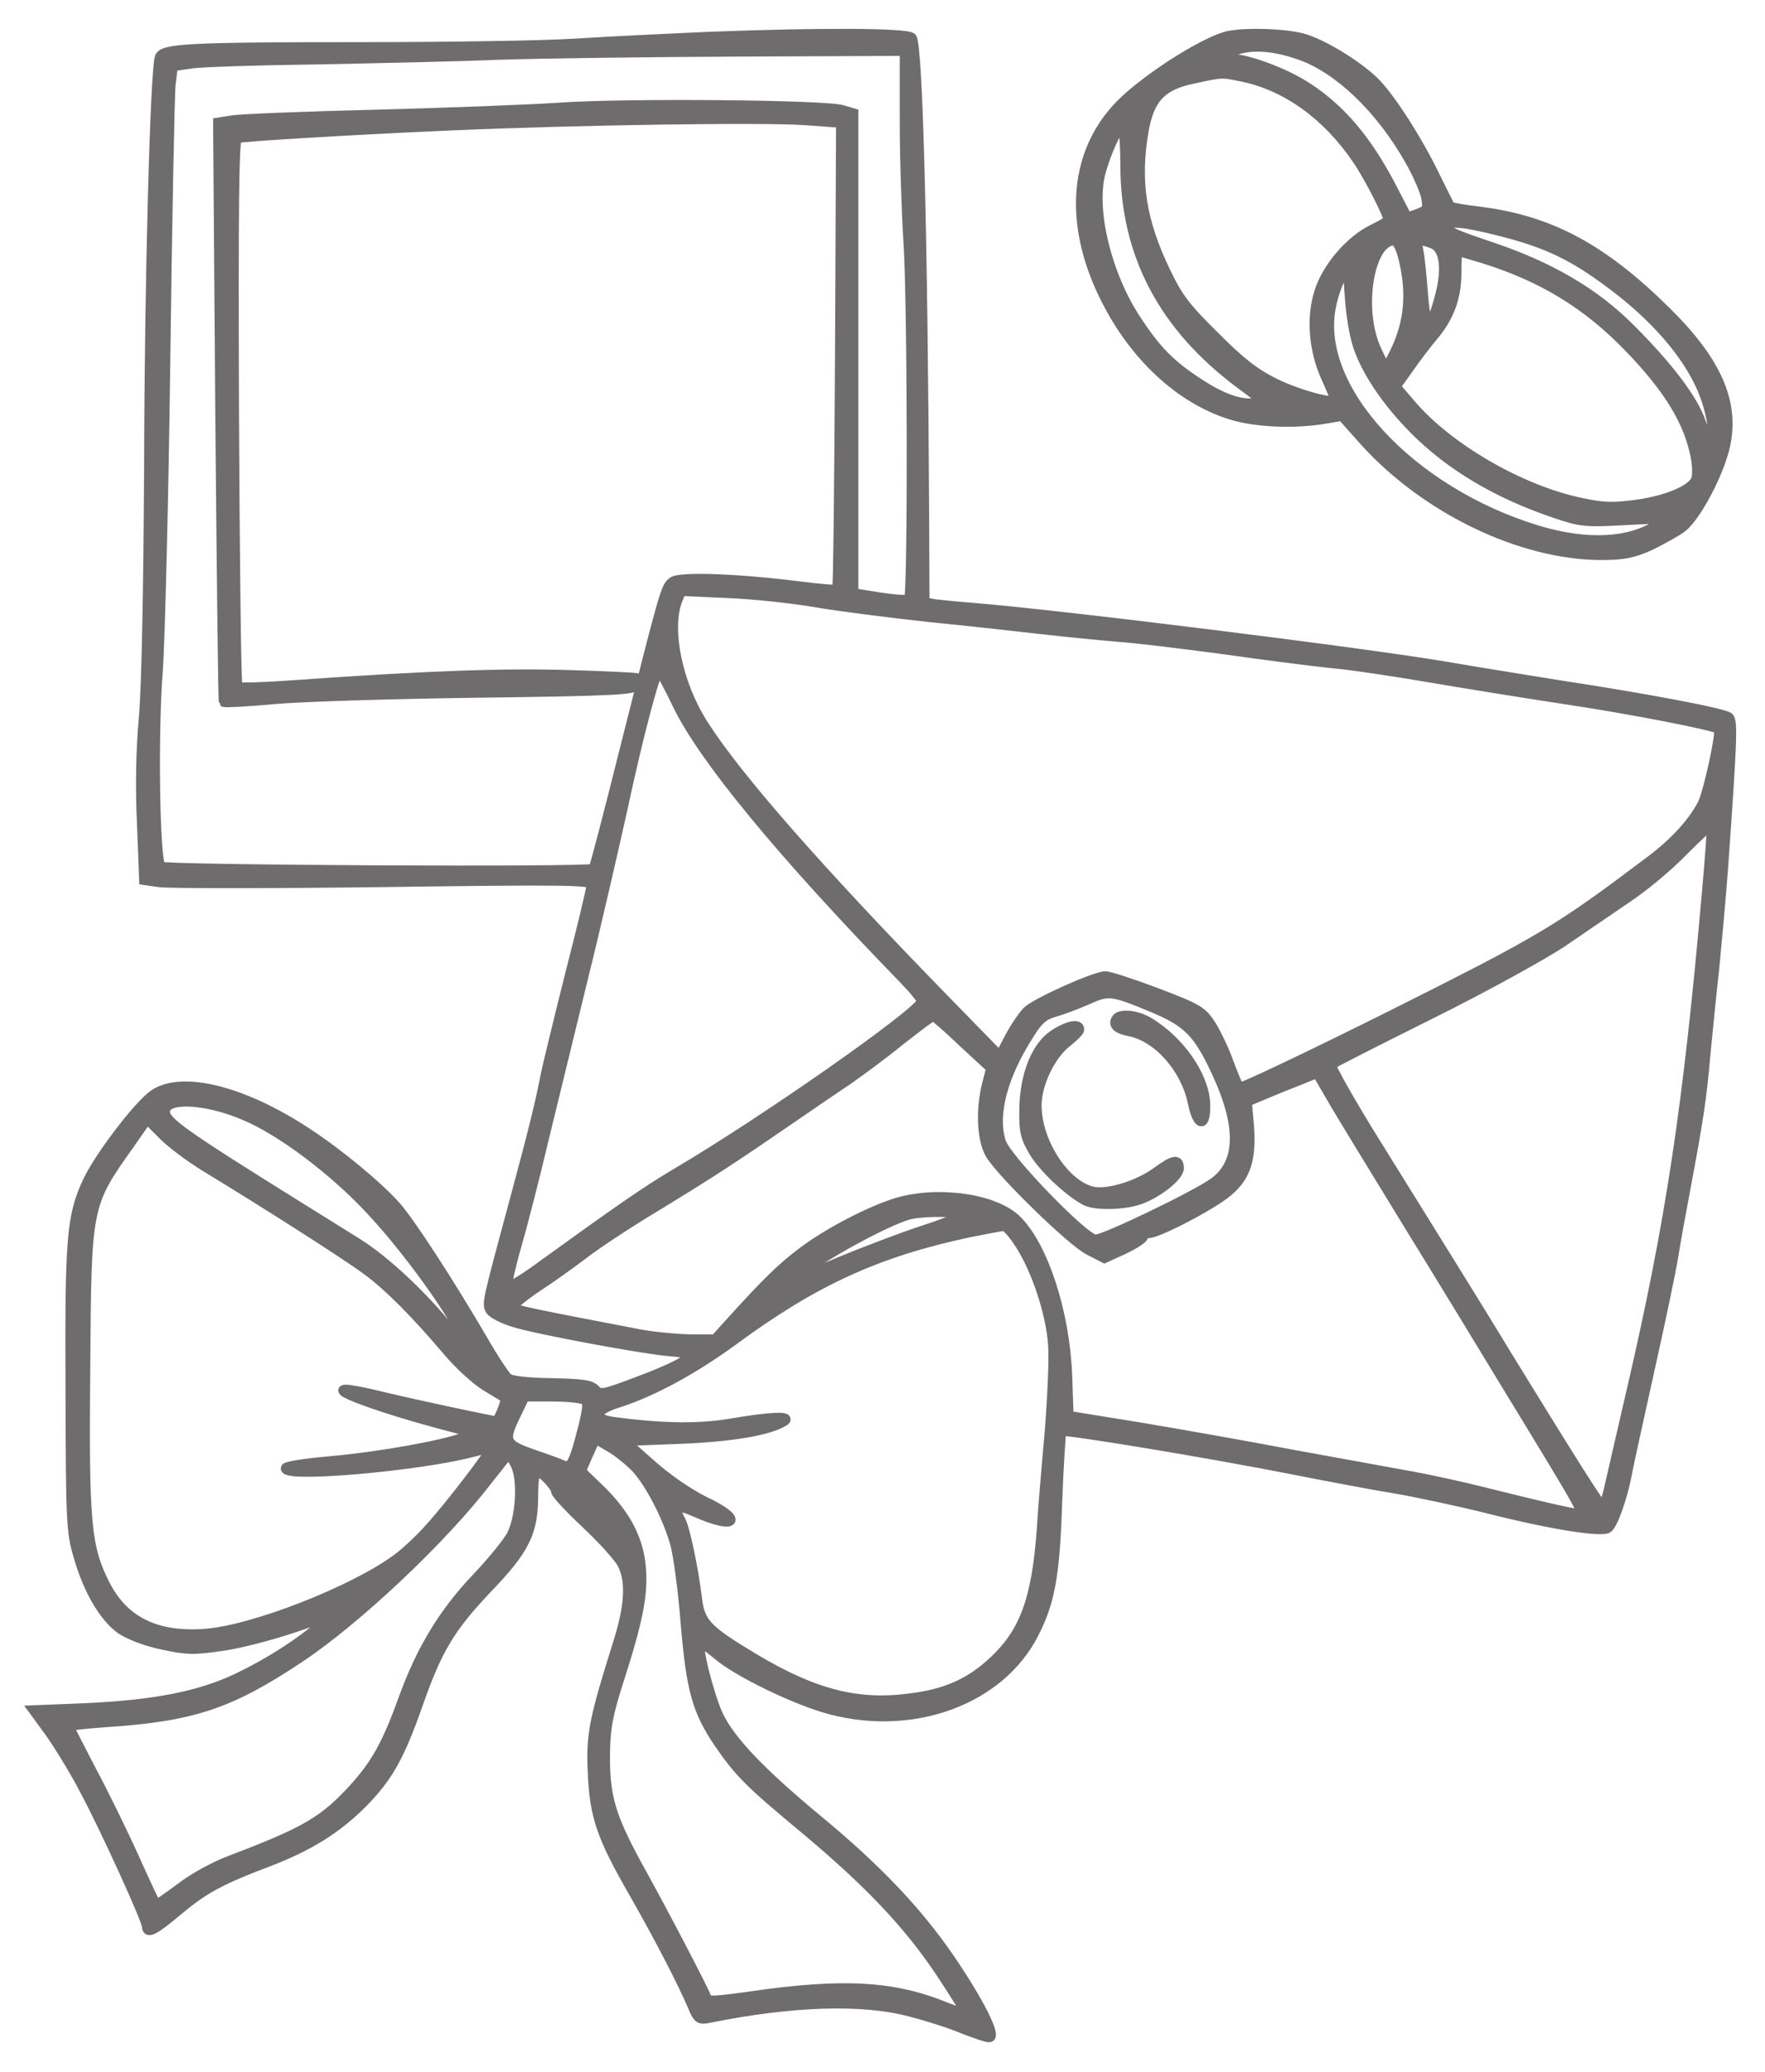 <?xml version="1.0" encoding="UTF-8"?> <svg xmlns="http://www.w3.org/2000/svg" width="52" height="61" viewBox="0 0 52 61" fill="none"><path d="M20.894 1.087C19.709 1.139 17.948 1.223 16.963 1.286C15.988 1.349 13.127 1.391 10.611 1.391C5.591 1.391 4.784 1.432 4.71 1.694C4.574 2.135 4.406 8.319 4.396 13.706C4.375 17.396 4.323 20.247 4.239 21.148C4.155 22.081 4.134 23.223 4.186 24.261L4.249 25.907L4.679 25.969C4.91 26.011 7.876 26.011 11.261 25.969C16.607 25.896 17.435 25.907 17.435 26.043C17.435 26.127 17.152 27.322 16.795 28.705C16.45 30.078 16.125 31.42 16.072 31.682C15.946 32.363 15.716 33.306 15.234 35.088C14.332 38.432 14.343 38.379 14.458 38.578C14.521 38.673 14.825 38.83 15.139 38.924C15.842 39.145 19.091 39.742 19.762 39.784C20.034 39.805 20.286 39.847 20.317 39.878C20.422 39.983 19.835 40.297 18.756 40.696C17.781 41.063 17.686 41.084 17.54 40.926C17.414 40.78 17.152 40.748 16.25 40.727C15.527 40.717 15.056 40.664 14.961 40.58C14.867 40.507 14.531 39.993 14.217 39.448C13.242 37.782 12.11 36.032 11.66 35.518C11.146 34.941 10.004 33.988 9.06 33.369C7.174 32.122 5.371 31.671 4.543 32.227C4.092 32.531 2.918 34.072 2.583 34.795C2.111 35.811 2.059 36.461 2.08 40.905C2.09 44.763 2.101 45.098 2.31 45.8C2.593 46.806 3.065 47.603 3.557 47.959C3.809 48.127 4.281 48.316 4.784 48.42C5.497 48.578 5.727 48.578 6.513 48.462C7.016 48.4 7.97 48.148 8.63 47.928L9.836 47.519L9.469 47.834C8.84 48.389 7.918 48.976 7.016 49.406C5.905 49.94 4.574 50.202 2.53 50.297L1 50.359L1.461 50.988C1.713 51.345 2.184 52.099 2.488 52.686C3.096 53.818 4.333 56.533 4.333 56.722C4.333 56.942 4.553 56.827 5.224 56.261C5.989 55.621 6.45 55.359 7.918 54.804C9.123 54.343 9.951 53.818 10.706 53.053C11.418 52.32 11.764 51.722 12.288 50.234C12.875 48.546 13.253 47.928 14.343 46.775C15.464 45.611 15.705 45.119 15.705 44.029C15.705 43.589 15.747 43.316 15.821 43.316C15.957 43.316 16.387 43.767 16.387 43.913C16.387 43.976 16.785 44.406 17.267 44.857C17.749 45.307 18.231 45.842 18.336 46.041C18.598 46.544 18.556 47.278 18.221 48.347C17.508 50.611 17.414 51.062 17.466 52.173C17.519 53.472 17.718 54.059 18.682 55.736C19.437 57.057 20.128 58.399 20.412 59.07C20.558 59.426 20.611 59.468 20.862 59.416C23.357 58.912 25.443 58.849 26.858 59.237C27.35 59.363 28.032 59.583 28.377 59.73C28.723 59.866 29.059 59.981 29.142 59.981C29.363 59.981 28.849 58.954 28 57.707C27.046 56.303 25.83 55.024 24.09 53.588C22.445 52.225 21.533 51.282 21.166 50.527C20.904 49.982 20.516 48.473 20.621 48.379C20.653 48.347 20.873 48.494 21.124 48.703C21.722 49.228 23.514 50.087 24.51 50.339C26.962 50.968 29.467 50.024 30.453 48.096C30.935 47.152 31.071 46.387 31.144 44.238C31.186 43.106 31.249 42.153 31.27 42.132C31.344 42.069 35.714 42.792 38.094 43.264C39.152 43.473 40.546 43.735 41.196 43.84C41.846 43.955 43.02 44.207 43.816 44.406C45.714 44.888 47.202 45.119 47.37 44.983C47.527 44.857 47.789 44.102 47.925 43.421C47.967 43.159 48.282 41.765 48.596 40.329C48.921 38.882 49.235 37.373 49.298 36.975C49.361 36.566 49.529 35.654 49.665 34.931C50.032 32.971 50.126 32.373 50.242 31.053C50.304 30.392 50.42 29.229 50.504 28.485C50.577 27.73 50.703 26.389 50.766 25.498C51.028 21.808 51.049 21.253 50.933 21.127C50.818 21.012 48.659 20.592 45.839 20.163C45.064 20.037 43.617 19.806 42.642 19.639C40.263 19.23 31.155 18.098 28.65 17.899C28.22 17.867 27.727 17.815 27.549 17.794L27.235 17.741L27.224 15.205C27.183 6.935 27.036 1.338 26.858 1.118C26.742 0.971 24.111 0.961 20.894 1.087ZM26.658 3.508C26.658 4.619 26.711 6.212 26.763 7.05C26.889 8.769 26.899 17.542 26.784 17.647C26.742 17.689 26.355 17.658 25.925 17.595L25.139 17.469V10.405V3.34L24.824 3.246C24.342 3.089 18.441 3.036 16.491 3.172C15.538 3.235 13.064 3.33 10.989 3.382C8.913 3.434 7.037 3.508 6.828 3.55L6.429 3.613L6.492 12.113C6.534 16.798 6.576 20.645 6.597 20.666C6.618 20.687 7.289 20.655 8.075 20.582C8.872 20.509 11.586 20.425 14.102 20.393C18.053 20.341 18.693 20.309 18.745 20.173C18.776 20.089 18.787 19.995 18.766 19.974C18.745 19.953 17.854 19.911 16.795 19.88C14.919 19.817 12.561 19.901 8.861 20.163C7.876 20.236 7.027 20.267 6.995 20.226C6.953 20.194 6.912 16.547 6.891 12.134C6.87 5.992 6.891 4.095 6.985 4.063C7.174 4.011 10.465 3.812 13.399 3.686C17.047 3.529 22.571 3.445 23.776 3.539L24.782 3.613L24.751 10.457C24.73 14.22 24.698 17.333 24.667 17.354C24.636 17.385 24.143 17.343 23.566 17.27C21.753 17.039 20.024 16.976 19.825 17.134C19.615 17.28 19.594 17.364 18.378 22.186C17.917 24.03 17.519 25.561 17.487 25.582C17.382 25.686 4.836 25.623 4.731 25.519C4.553 25.34 4.501 21.536 4.648 19.733C4.71 18.842 4.815 14.712 4.868 10.562C4.92 6.411 4.993 2.774 5.025 2.481L5.088 1.946L5.675 1.862C6.01 1.82 7.645 1.768 9.312 1.747C10.989 1.715 13.389 1.663 14.657 1.611C15.925 1.569 19.143 1.527 21.816 1.516L26.658 1.495V3.508ZM24.038 17.731C24.698 17.846 26.187 18.035 27.34 18.161C28.493 18.276 30.023 18.444 30.746 18.528C31.469 18.611 32.455 18.706 32.947 18.748C33.44 18.779 34.803 18.947 35.987 19.104C37.171 19.272 38.628 19.46 39.236 19.523C39.844 19.576 41.144 19.775 42.118 19.943C43.104 20.11 44.854 20.393 46.028 20.572C48.009 20.865 50.535 21.358 50.64 21.462C50.724 21.546 50.336 23.328 50.168 23.663C49.885 24.219 49.33 24.827 48.596 25.372C45.881 27.416 45.452 27.667 40.976 29.91C38.555 31.116 36.553 32.069 36.511 32.028C36.469 31.986 36.333 31.65 36.197 31.294C36.071 30.927 35.83 30.434 35.683 30.193C35.41 29.774 35.316 29.711 34.079 29.24C33.356 28.967 32.675 28.747 32.57 28.747C32.266 28.747 30.537 29.523 30.274 29.774C30.149 29.9 29.908 30.246 29.75 30.55L29.457 31.105L27.769 29.376C24.132 25.645 21.722 22.909 20.726 21.347C19.961 20.163 19.625 18.549 19.95 17.679L20.066 17.396L21.449 17.459C22.214 17.49 23.378 17.616 24.038 17.731ZM19.971 20.76C20.736 22.332 23.011 25.099 26.637 28.831C26.941 29.145 27.183 29.439 27.162 29.491C27.025 29.868 22.466 33.055 19.95 34.533C19.049 35.067 18.305 35.581 15.81 37.384C15.349 37.719 14.961 37.939 14.94 37.876C14.919 37.824 15.045 37.258 15.223 36.639C15.401 36.021 15.758 34.638 16.009 33.568C16.271 32.499 16.795 30.351 17.173 28.799C17.561 27.238 18.074 25.005 18.336 23.821C18.797 21.662 19.311 19.733 19.416 19.733C19.458 19.743 19.699 20.194 19.971 20.76ZM50.294 26.252C49.738 32.583 49.225 35.979 48.082 40.905C47.768 42.257 47.464 43.589 47.401 43.861C47.338 44.144 47.254 44.364 47.223 44.364C47.15 44.364 46.353 43.096 44.424 39.962C43.848 39.008 43.072 37.761 42.716 37.184C42.359 36.608 41.406 35.078 40.599 33.778C39.792 32.489 39.173 31.388 39.215 31.346C39.257 31.304 40.578 30.634 42.139 29.858C43.743 29.061 45.431 28.128 46.017 27.741C46.584 27.353 47.443 26.766 47.936 26.431C48.428 26.106 49.183 25.477 49.602 25.037C50.032 24.607 50.409 24.261 50.43 24.282C50.451 24.313 50.388 25.194 50.294 26.252ZM33.964 29.659C34.991 30.089 35.306 30.403 35.84 31.556C36.595 33.17 36.563 34.26 35.746 34.837C35.159 35.245 32.538 36.503 32.276 36.503C31.951 36.503 29.656 34.134 29.488 33.631C29.226 32.824 29.53 31.661 30.348 30.403C30.589 30.015 30.757 29.879 31.061 29.795C31.281 29.732 31.71 29.575 32.014 29.439C32.664 29.145 32.748 29.156 33.964 29.659ZM28.377 30.686L29.205 31.451L29.08 31.933C28.891 32.698 28.933 33.568 29.184 33.988C29.53 34.554 31.585 36.556 32.088 36.807L32.538 37.038L33.115 36.776C33.419 36.629 33.681 36.461 33.681 36.398C33.681 36.336 33.744 36.294 33.817 36.304C34.037 36.346 35.714 35.476 36.175 35.078C36.71 34.627 36.867 34.113 36.794 33.139L36.731 32.436L37.276 32.206C37.58 32.08 38.041 31.891 38.314 31.787L38.806 31.587L39.215 32.29C39.435 32.678 40.462 34.355 41.49 36.032C42.517 37.698 43.827 39.847 44.403 40.8C46.762 44.668 46.709 44.574 46.479 44.574C46.332 44.574 45.158 44.301 43.743 43.945C43.083 43.777 42.118 43.568 41.594 43.473C41.081 43.379 39.519 43.096 38.136 42.844C36.752 42.582 34.687 42.215 33.555 42.027L31.48 41.691L31.438 40.486C31.365 38.641 30.736 36.713 29.96 35.937C29.331 35.298 27.654 35.057 26.438 35.413C25.642 35.654 24.415 36.294 23.671 36.849C23.053 37.31 22.592 37.761 21.575 38.882L21.072 39.438H20.328C19.919 39.428 19.227 39.365 18.797 39.281C15.779 38.704 15.171 38.578 15.098 38.505C15.056 38.463 15.36 38.201 15.779 37.918C16.198 37.646 16.827 37.195 17.173 36.933C17.519 36.66 18.483 36.021 19.322 35.518C20.956 34.522 21.596 34.103 23.304 32.929C23.912 32.51 24.667 31.996 24.981 31.787C25.296 31.566 25.988 31.063 26.501 30.644C27.025 30.235 27.465 29.9 27.497 29.91C27.528 29.91 27.927 30.256 28.377 30.686ZM7.205 32.835C8.264 33.275 9.804 34.428 10.894 35.591C12.163 36.933 13.819 39.312 13.63 39.511C13.599 39.532 13.379 39.302 13.127 38.998C12.341 38.054 11.314 37.101 10.528 36.608C10.108 36.346 9.385 35.895 8.913 35.602C5.36 33.39 4.857 33.034 4.857 32.73C4.857 32.29 6.052 32.342 7.205 32.835ZM6.063 34.355C7.792 35.403 10.224 36.954 10.8 37.384C11.46 37.866 12.246 38.662 13.19 39.773C13.515 40.161 14.028 40.633 14.322 40.811C14.626 40.989 14.877 41.146 14.898 41.167C14.94 41.209 14.689 41.849 14.626 41.849C14.511 41.849 12.205 41.356 11.251 41.125C8.913 40.559 10.507 41.272 13.127 41.964L14.007 42.194L13.651 42.331C13.054 42.561 11.167 42.897 9.762 43.023C9.018 43.086 8.421 43.18 8.421 43.232C8.421 43.505 12.278 43.169 13.871 42.761C14.186 42.677 14.458 42.624 14.479 42.635C14.531 42.677 13.263 44.343 12.676 44.983C12.393 45.307 11.943 45.727 11.681 45.915C10.391 46.859 7.457 48.001 6.063 48.106C4.616 48.221 3.652 47.75 3.096 46.67C2.53 45.559 2.467 44.857 2.509 40.297C2.541 35.486 2.541 35.476 3.799 33.705L4.333 32.94L4.784 33.39C5.025 33.642 5.601 34.072 6.063 34.355ZM28.304 35.748C28.388 35.801 27.948 35.99 27.203 36.231C26.533 36.451 25.443 36.87 24.782 37.142C24.122 37.425 23.566 37.635 23.545 37.614C23.367 37.447 26.187 35.853 26.868 35.738C27.329 35.654 28.178 35.665 28.304 35.748ZM30.065 36.65C30.547 37.405 30.966 38.673 31.029 39.595C31.061 39.993 31.008 41.178 30.924 42.215C30.83 43.253 30.725 44.521 30.694 45.045C30.547 47.079 30.191 48.054 29.289 48.903C28.587 49.563 27.864 49.888 26.774 50.014C25.243 50.213 23.965 49.877 22.225 48.84C20.81 47.991 20.611 47.792 20.527 47.026C20.422 46.178 20.181 45.025 20.055 44.783C19.804 44.322 19.919 44.259 20.527 44.532C21.701 45.045 21.91 44.752 20.747 44.207C20.286 43.976 19.667 43.557 19.185 43.127L18.389 42.425L20.034 42.362C21.564 42.299 22.623 42.121 23.084 41.849C23.357 41.691 22.654 41.723 21.575 41.911C20.663 42.069 19.604 42.069 18.148 41.88C17.414 41.796 17.466 41.524 18.252 41.283C19.227 40.968 20.453 40.308 21.648 39.428C24.007 37.698 25.851 36.859 28.545 36.283C29.038 36.189 29.499 36.094 29.572 36.094C29.646 36.084 29.866 36.336 30.065 36.65ZM17.215 41.209C17.34 41.293 17.33 41.408 17.194 41.985C16.921 43.065 16.827 43.243 16.617 43.159C16.523 43.117 16.135 42.97 15.758 42.844C14.867 42.54 14.815 42.436 15.171 41.702L15.454 41.115H16.261C16.701 41.115 17.131 41.157 17.215 41.209ZM18.756 43.232C19.175 43.704 19.657 44.637 19.887 45.423C19.982 45.748 20.128 46.806 20.202 47.781C20.37 49.752 20.537 50.37 21.187 51.324C21.785 52.194 22.088 52.498 23.745 53.871C25.621 55.443 26.774 56.659 27.717 58.074C28.115 58.671 28.44 59.195 28.44 59.248C28.44 59.3 28.168 59.227 27.832 59.09C26.302 58.472 24.824 58.388 22.088 58.787C21.04 58.933 20.841 58.944 20.81 58.818C20.736 58.608 19.584 56.386 18.756 54.898C17.98 53.472 17.802 52.865 17.823 51.596C17.833 50.863 17.907 50.464 18.252 49.395C18.787 47.729 18.944 46.943 18.881 46.178C18.818 45.349 18.451 44.637 17.728 43.913L17.11 43.316L17.32 42.834L17.54 42.352L17.969 42.603C18.2 42.729 18.556 43.023 18.756 43.232ZM15.192 43.127C15.412 43.547 15.349 44.679 15.076 45.203C14.972 45.402 14.511 45.978 14.039 46.471C13.075 47.488 12.425 48.557 11.911 49.961C11.408 51.355 11.094 51.921 10.433 52.655C9.563 53.609 9.018 53.934 6.87 54.751C6.346 54.94 5.717 55.286 5.308 55.6C4.931 55.883 4.606 56.103 4.595 56.082C4.574 56.061 4.291 55.464 3.966 54.741C3.641 54.017 3.075 52.854 2.698 52.152C2.331 51.45 2.027 50.852 2.027 50.831C2.027 50.8 2.509 50.747 3.107 50.705C5.664 50.538 6.765 50.171 8.788 48.829C10.486 47.708 13.033 45.307 14.343 43.599C14.689 43.159 14.982 42.792 14.993 42.792C15.003 42.792 15.098 42.939 15.192 43.127ZM17.875 44.731C17.99 44.93 17.99 44.93 17.686 44.742C17.173 44.417 16.911 44.134 16.911 43.903C16.911 43.725 16.974 43.756 17.34 44.102C17.571 44.333 17.812 44.616 17.875 44.731Z" fill="#6E6C6C" stroke="#6E6C6C" stroke-width="0.3"></path><path d="M32.895 30.006C32.79 30.174 32.916 30.289 33.283 30.362C34.121 30.53 34.939 31.452 35.148 32.479C35.295 33.182 35.526 33.192 35.505 32.5C35.473 31.693 34.771 30.666 33.859 30.111C33.503 29.89 33 29.838 32.895 30.006Z" fill="#6E6C6C" stroke="#6E6C6C" stroke-width="0.3"></path><path d="M31.04 30.477C30.516 30.833 30.191 31.682 30.18 32.678C30.17 33.297 30.212 33.485 30.453 33.894C30.725 34.366 31.49 35.078 31.973 35.34C32.276 35.498 33.115 35.477 33.587 35.309C34.111 35.12 34.729 34.628 34.729 34.397C34.729 34.124 34.582 34.145 34.079 34.512C33.534 34.911 32.643 35.183 32.193 35.089C31.365 34.9 30.537 33.632 30.537 32.542C30.537 31.902 30.956 31.043 31.438 30.676C31.637 30.519 31.794 30.362 31.794 30.309C31.794 30.131 31.427 30.215 31.04 30.477Z" fill="#6E6C6C" stroke="#6E6C6C" stroke-width="0.3"></path><path d="M36.092 1.088C35.369 1.309 33.88 2.262 33.126 2.975C31.532 4.484 31.428 6.853 32.832 9.264C33.692 10.731 34.939 11.8 36.281 12.209C36.983 12.429 38.125 12.482 39.048 12.325L39.54 12.241L40.222 13.006C42.024 14.987 44.812 16.328 47.15 16.339C47.842 16.339 48.093 16.287 48.617 16.056C48.953 15.888 49.382 15.658 49.56 15.521C49.98 15.186 50.661 13.897 50.829 13.09C51.091 11.832 50.567 10.637 49.089 9.18C47.213 7.325 45.672 6.497 43.597 6.235C43.135 6.182 42.748 6.109 42.727 6.088C42.706 6.067 42.507 5.669 42.276 5.197C41.752 4.107 40.913 2.818 40.473 2.399C39.991 1.937 39.069 1.361 38.471 1.162C37.947 0.984 36.574 0.942 36.092 1.088ZM38.356 1.633C39.477 2.053 40.672 3.195 41.532 4.705C41.773 5.124 41.993 5.637 42.024 5.826C42.077 6.151 42.056 6.193 41.773 6.298L41.458 6.413L41.018 5.564C40.274 4.128 39.509 3.227 38.492 2.566C37.832 2.137 36.71 1.728 36.218 1.728C35.84 1.728 36.05 1.55 36.564 1.424C37.077 1.309 37.654 1.382 38.356 1.633ZM36.637 2.262C37.916 2.535 39.111 3.394 39.991 4.694C40.337 5.197 40.913 6.329 40.913 6.486C40.913 6.507 40.704 6.633 40.442 6.759C39.781 7.084 39.1 7.87 38.87 8.604C38.628 9.369 38.712 10.333 39.079 11.13C39.226 11.454 39.341 11.738 39.341 11.769C39.341 11.926 38.262 11.633 37.57 11.297C36.972 11.004 36.553 10.679 35.778 9.903C34.928 9.065 34.698 8.761 34.342 8.017C33.618 6.518 33.43 5.344 33.692 3.845C33.859 2.891 34.226 2.503 35.149 2.315C36.019 2.126 35.977 2.126 36.637 2.262ZM33.157 4.851C33.157 7.482 34.279 9.61 36.543 11.297C37.255 11.821 37.266 11.842 36.972 11.874C36.532 11.926 35.998 11.738 35.295 11.276C34.478 10.742 34.059 10.323 33.451 9.39C32.602 8.09 32.14 6.214 32.413 5.113C32.57 4.505 32.926 3.719 33.063 3.719C33.115 3.719 33.157 4.233 33.157 4.851ZM44.205 6.801C45.599 7.157 46.364 7.524 47.517 8.394C48.743 9.316 49.644 10.344 50.105 11.339C50.43 12.041 50.577 12.943 50.368 12.943C50.326 12.943 50.21 12.712 50.105 12.429C49.875 11.758 49.152 10.805 48.041 9.694C46.982 8.625 45.661 7.859 43.953 7.283C42.737 6.874 42.559 6.79 42.643 6.644C42.748 6.497 43.114 6.528 44.205 6.801ZM41.312 7.461C41.616 8.562 41.542 9.495 41.071 10.427L40.83 10.899L40.557 10.323C39.991 9.128 40.326 7.073 41.081 7.073C41.144 7.073 41.249 7.252 41.312 7.461ZM42.203 7.168C42.559 7.304 42.643 7.88 42.433 8.698C42.15 9.767 42.003 9.757 41.92 8.646C41.878 8.111 41.825 7.545 41.783 7.377C41.72 7.052 41.794 7.01 42.203 7.168ZM43.68 7.597C45.441 8.142 46.762 8.949 47.999 10.228C49.183 11.454 49.781 12.44 49.969 13.498C50.011 13.719 50.011 13.991 49.98 14.106C49.875 14.41 49.173 14.725 48.24 14.861C47.527 14.955 47.265 14.955 46.584 14.809C44.802 14.442 42.643 13.194 41.542 11.884L41.112 11.381L41.511 10.826C41.72 10.522 42.035 10.113 42.203 9.914C42.685 9.348 42.905 8.771 42.905 8.038C42.905 7.681 42.926 7.388 42.947 7.388C42.968 7.388 43.303 7.482 43.68 7.597ZM40.012 10.186C40.264 10.941 40.861 11.821 41.657 12.629C42.716 13.698 44.1 14.526 45.808 15.102C46.573 15.364 46.71 15.375 47.883 15.312C49.036 15.249 49.12 15.259 48.9 15.406C48.083 15.993 46.783 16.066 45.316 15.626C41.532 14.484 38.702 11.413 39.215 9.002C39.278 8.677 39.425 8.279 39.519 8.132L39.708 7.859L39.771 8.75C39.802 9.243 39.907 9.882 40.012 10.186Z" fill="#6E6C6C" stroke="#6E6C6C" stroke-width="0.3"></path></svg> 
